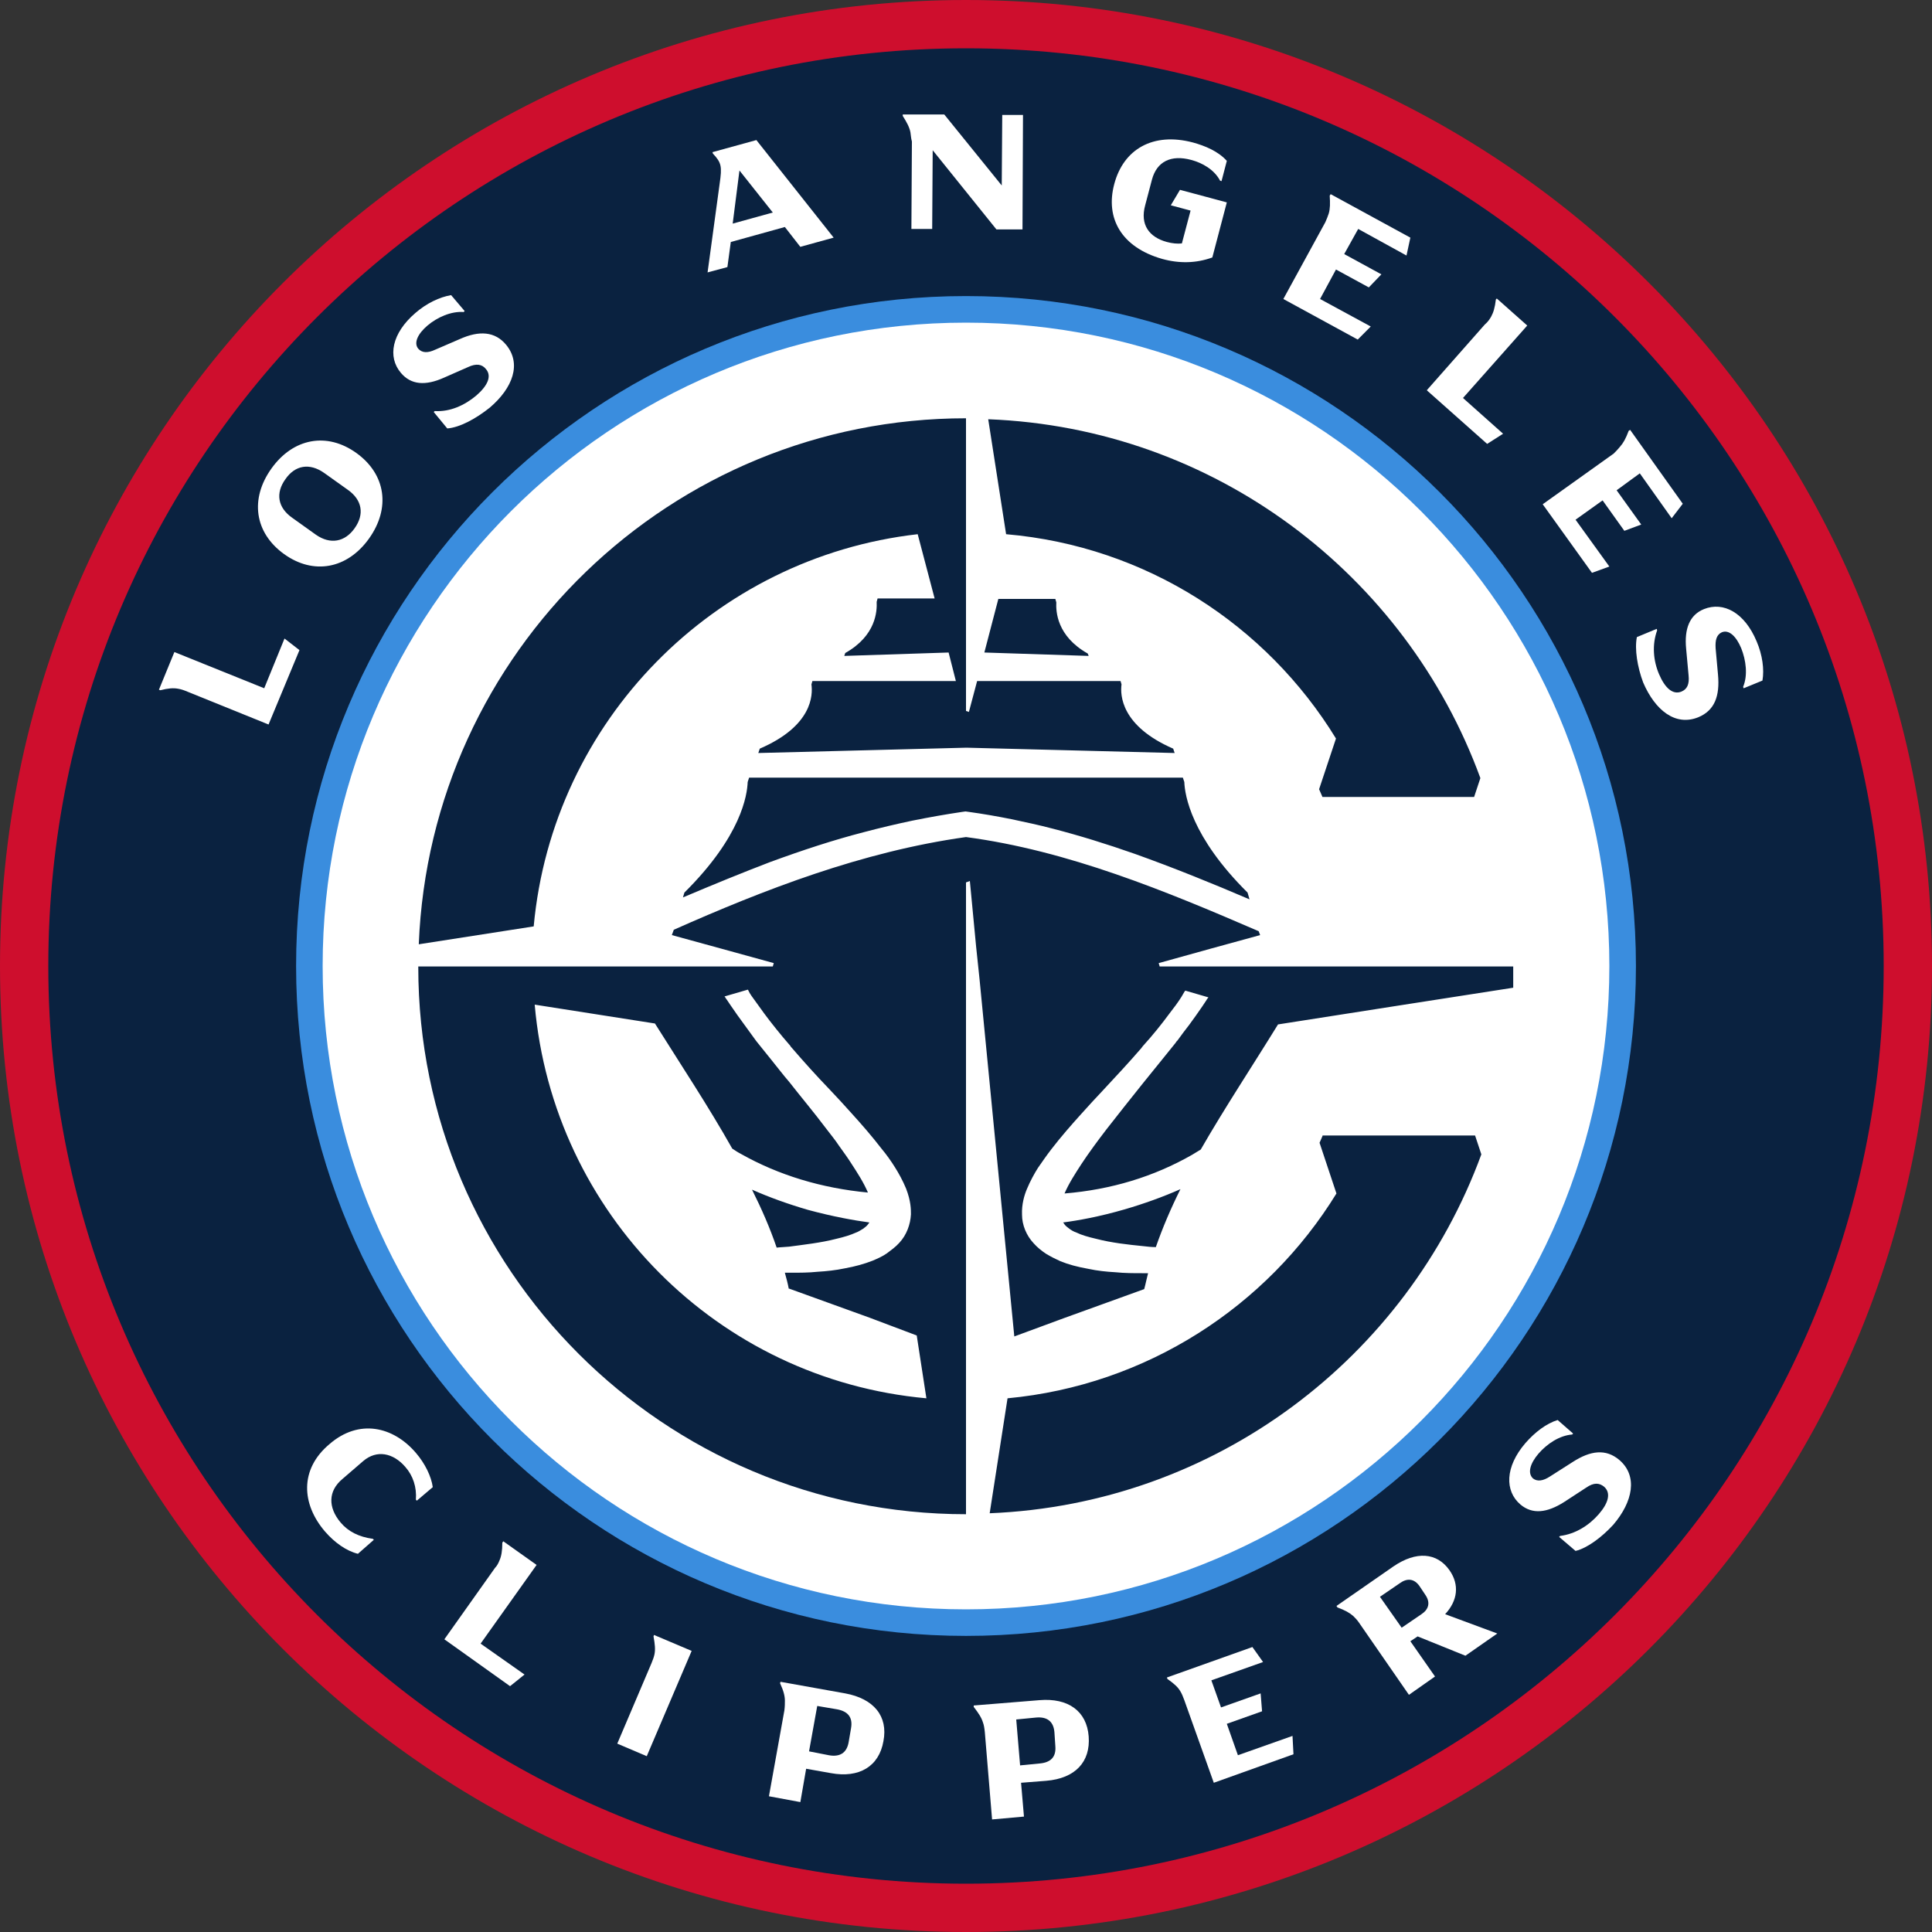 <svg width="50" height="50" viewBox="0 0 50 50" fill="none" xmlns="http://www.w3.org/2000/svg">
<rect x="0" y="0" width="50" height="50" fill="#333333" stroke="none"/>
<g clip-path="url(#clip0_238_1436)">
<g clip-path="url(#clip1_238_1436)">
<path d="M25 50C38.807 50 50 38.807 50 25C50 11.193 38.807 0 25 0C11.193 0 0 11.193 0 25C0 38.807 11.193 50 25 50Z" fill="#CE0E2D"/>
<path d="M25 48.75C38.117 48.75 48.75 38.117 48.75 25C48.75 11.883 38.117 1.25 25 1.25C11.883 1.25 1.25 11.883 1.25 25C1.25 38.117 11.883 48.75 25 48.75Z" fill="#0A2240"/>
<path d="M25 42.337C34.575 42.337 42.338 34.575 42.338 25C42.338 15.425 34.575 7.662 25 7.662C15.425 7.662 7.663 15.425 7.663 25C7.663 34.575 15.425 42.337 25 42.337Z" fill="#3A8DDE"/>
<path d="M25 41.65C34.196 41.65 41.65 34.196 41.65 25C41.65 15.804 34.196 8.35 25 8.35C15.805 8.35 8.35 15.804 8.35 25C8.35 34.196 15.805 41.65 25 41.65Z" fill="white"/>
<path d="M8.525 37.375C9.288 36.712 10.175 36.913 10.763 37.6C11 37.875 11.163 38.212 11.2 38.487L10.788 38.837L10.763 38.812C10.788 38.487 10.688 38.188 10.488 37.962C10.175 37.6 9.75 37.513 9.4 37.812L8.863 38.275C8.488 38.587 8.488 39.013 8.813 39.4C9.013 39.638 9.288 39.775 9.65 39.825L9.675 39.85L9.263 40.212C8.963 40.138 8.663 39.925 8.413 39.638C7.8 38.925 7.75 38.025 8.525 37.375Z" fill="white"/>
<path d="M12.925 40.388C12.975 40.275 13 40.137 13 39.925L13.025 39.888L13.887 40.5L12.438 42.537L13.575 43.337L13.2 43.638L11.5 42.425L12.812 40.575C12.863 40.525 12.9 40.45 12.925 40.388Z" fill="white"/>
<path d="M16.938 42.812C16.963 42.688 16.95 42.55 16.913 42.35L16.925 42.312L17.9 42.725L16.738 45.45L15.975 45.125L16.863 43.038C16.9 42.95 16.925 42.875 16.938 42.812Z" fill="white"/>
<path d="M20.313 44.013C20.313 43.888 20.275 43.75 20.188 43.562L20.2 43.525L21.875 43.825C22.613 43.962 22.988 44.413 22.863 45.062C22.75 45.712 22.238 46.025 21.5 45.888L20.863 45.775L20.713 46.638L19.9 46.487L20.3 44.263C20.313 44.163 20.313 44.087 20.313 44.013ZM21.45 45.425C21.725 45.475 21.913 45.375 21.963 45.087L22.025 44.725C22.075 44.438 21.938 44.288 21.663 44.237L21.15 44.15L20.938 45.325L21.45 45.425Z" fill="white"/>
<path d="M25.438 44.575C25.4 44.45 25.325 44.337 25.2 44.175V44.138L26.9 44C27.65 43.937 28.125 44.287 28.175 44.937C28.225 45.6 27.825 46.025 27.075 46.087L26.425 46.138L26.5 47.013L25.675 47.087L25.487 44.825C25.475 44.712 25.462 44.638 25.438 44.575ZM26.913 45.638C27.188 45.612 27.337 45.475 27.312 45.187L27.288 44.825C27.262 44.538 27.087 44.425 26.812 44.45L26.3 44.5L26.4 45.688L26.913 45.638Z" fill="white"/>
<path d="M30.55 43.775C30.487 43.663 30.387 43.575 30.212 43.45L30.2 43.413L32.412 42.625L32.688 43.013L31.35 43.487L31.6 44.188L32.625 43.825L32.662 44.288L31.75 44.612L32.037 45.425L33.45 44.925L33.475 45.4L31.413 46.138L30.65 44C30.613 43.9 30.587 43.837 30.55 43.775Z" fill="white"/>
<path d="M35.025 41.825C34.925 41.737 34.813 41.675 34.613 41.6L34.588 41.562L36.063 40.538C36.65 40.138 37.188 40.175 37.513 40.638C37.775 41.013 37.725 41.425 37.4 41.775L38.75 42.275L37.925 42.85L36.688 42.35L36.5 42.475L37.138 43.388L36.463 43.862L35.175 42C35.125 41.925 35.075 41.875 35.025 41.825ZM36.788 41.775C36.975 41.65 37.025 41.475 36.888 41.275L36.738 41.05C36.6 40.85 36.413 40.837 36.225 40.975L35.713 41.325L36.275 42.125L36.788 41.775Z" fill="white"/>
<path d="M40.775 40.138L40.35 39.775L40.375 39.75C40.775 39.7 41.125 39.475 41.375 39.188C41.625 38.9 41.7 38.638 41.513 38.475C41.388 38.375 41.25 38.362 41.05 38.5L40.475 38.875C40.038 39.15 39.663 39.2 39.35 38.938C38.938 38.587 38.95 37.962 39.475 37.35C39.725 37.062 40.025 36.837 40.312 36.75L40.712 37.1L40.688 37.125C40.362 37.15 40.038 37.362 39.812 37.625C39.6 37.875 39.525 38.125 39.675 38.263C39.788 38.35 39.938 38.325 40.112 38.212L40.7 37.837C41.163 37.538 41.562 37.487 41.913 37.788C42.388 38.2 42.263 38.862 41.75 39.462C41.462 39.775 41.087 40.062 40.775 40.138Z" fill="white"/>
<path d="M4.613 17.825C4.488 17.8 4.35 17.812 4.15 17.863L4.113 17.85L4.513 16.875L6.838 17.812L7.363 16.525L7.75 16.825L6.95 18.75L4.85 17.9C4.763 17.863 4.688 17.837 4.613 17.825Z" fill="white"/>
<path d="M7.35 14.338C6.587 13.787 6.462 12.912 7.025 12.125C7.587 11.338 8.462 11.175 9.225 11.725C9.987 12.275 10.112 13.15 9.55 13.938C8.987 14.725 8.112 14.887 7.35 14.338ZM9.175 13.675C9.437 13.312 9.375 12.938 9 12.675L8.387 12.238C8.012 11.975 7.637 12.037 7.387 12.4C7.125 12.762 7.187 13.137 7.562 13.4L8.175 13.838C8.55 14.1 8.925 14.025 9.175 13.675Z" fill="white"/>
<path d="M11.575 11.088L11.225 10.663L11.25 10.638C11.65 10.663 12.025 10.488 12.325 10.238C12.613 9.988 12.738 9.738 12.575 9.55C12.475 9.425 12.325 9.4 12.113 9.5L11.488 9.775C11.013 9.988 10.638 9.963 10.375 9.65C10.025 9.238 10.138 8.625 10.75 8.1C11.038 7.85 11.375 7.688 11.675 7.638L12.025 8.05L12 8.075C11.675 8.05 11.313 8.213 11.063 8.425C10.813 8.638 10.7 8.875 10.825 9.025C10.925 9.138 11.075 9.138 11.263 9.05L11.9 8.775C12.4 8.55 12.813 8.575 13.1 8.925C13.5 9.413 13.275 10.038 12.675 10.55C12.313 10.838 11.9 11.063 11.575 11.088Z" fill="white"/>
<path d="M18.45 3.975L18.438 3.938L19.575 3.625L21.575 6.15L20.712 6.388L20.312 5.875L18.913 6.263L18.825 6.912L18.312 7.05L18.625 4.75C18.688 4.312 18.675 4.213 18.45 3.975ZM20 5.5L19.137 4.412L18.962 5.787L20 5.5Z" fill="white"/>
<path d="M23.562 3.425C23.538 3.3 23.475 3.175 23.363 3V2.963H24.438L25.925 4.8L25.938 2.975H26.475L26.462 5.938H25.788L24.138 3.888L24.125 5.925H23.587L23.6 3.663C23.575 3.575 23.575 3.5 23.562 3.425Z" fill="white"/>
<path d="M28.837 4.763C29.075 3.863 29.837 3.413 30.875 3.688C31.188 3.775 31.525 3.913 31.75 4.163L31.613 4.688L31.575 4.675C31.425 4.388 31.113 4.213 30.825 4.138C30.312 4 29.938 4.175 29.812 4.65L29.637 5.313C29.5 5.813 29.738 6.138 30.2 6.263C30.337 6.3 30.475 6.313 30.587 6.3L30.812 5.45L30.3 5.313L30.538 4.913L31.75 5.238L31.375 6.663C30.962 6.813 30.525 6.825 30.075 6.7C29.025 6.4 28.6 5.65 28.837 4.763Z" fill="white"/>
<path d="M34.388 5.525C34.425 5.4 34.425 5.263 34.413 5.063L34.438 5.025L36.5 6.15L36.4 6.613L35.15 5.925L34.788 6.575L35.75 7.1L35.425 7.438L34.575 6.975L34.163 7.738L35.475 8.45L35.138 8.788L33.213 7.738L34.3 5.75C34.338 5.663 34.363 5.6 34.388 5.525Z" fill="white"/>
<path d="M38.588 8.2C38.65 8.087 38.688 7.962 38.713 7.75L38.737 7.725L39.525 8.425L37.862 10.3L38.9 11.225L38.487 11.488L36.925 10.1L38.425 8.4C38.513 8.325 38.55 8.262 38.588 8.2Z" fill="white"/>
<path d="M41.925 11.562C42.013 11.463 42.075 11.35 42.15 11.15L42.188 11.125L43.55 13.037L43.263 13.412L42.438 12.25L41.838 12.688L42.475 13.575L42.038 13.738L41.475 12.95L40.775 13.45L41.65 14.662L41.2 14.825L39.925 13.05L41.763 11.738C41.825 11.675 41.875 11.625 41.925 11.562Z" fill="white"/>
<path d="M42.362 16.488L42.875 16.275L42.887 16.313C42.75 16.688 42.787 17.1 42.937 17.45C43.087 17.8 43.287 17.988 43.512 17.9C43.662 17.838 43.725 17.713 43.7 17.475L43.637 16.788C43.587 16.275 43.725 15.913 44.1 15.763C44.6 15.563 45.15 15.85 45.462 16.6C45.612 16.95 45.662 17.325 45.612 17.613L45.125 17.813L45.112 17.775C45.237 17.475 45.187 17.088 45.062 16.775C44.937 16.475 44.75 16.288 44.562 16.363C44.425 16.425 44.387 16.563 44.4 16.775L44.462 17.463C44.512 18.013 44.375 18.388 43.95 18.563C43.362 18.8 42.837 18.388 42.525 17.663C42.375 17.263 42.3 16.8 42.362 16.488Z" fill="white"/>
<path d="M13.812 23.975L10.838 24.438C11.137 16.875 17.363 10.825 25 10.825V10.9V15.5V16.875V17.625V18.4L25.075 18.425L25.288 17.625H29L29.025 17.712C28.988 17.988 29.012 18.788 30.362 19.375L30.4 19.488L25.012 19.35L19.625 19.488L19.663 19.375C21.025 18.788 21.038 17.988 21 17.712L21.025 17.625H24.738L24.55 16.887L21.85 16.975L21.875 16.9C22.675 16.45 22.7 15.812 22.688 15.575L22.712 15.488H24.188L23.75 13.825C18.475 14.425 14.3 18.663 13.812 23.975ZM34.575 19.113L34.138 20.425L34.225 20.625H38.15L38.312 20.137C36.388 14.875 31.438 11.075 25.575 10.85L26.038 13.825C29.663 14.137 32.775 16.175 34.575 19.113ZM34.237 29.375L34.15 29.575L34.587 30.887C32.788 33.812 29.675 35.85 26.075 36.188L25.613 39.163C31.475 38.925 36.413 35.125 38.337 29.875L38.175 29.387H34.237V29.375ZM30.65 20.238L30.612 20.125H25H19.387L19.35 20.238C19.337 20.575 19.188 21.637 17.712 23.1L17.675 23.225C18.5 22.875 19.238 22.575 19.925 22.312C20.775 22 21.575 21.738 22.35 21.538C22.775 21.425 23.2 21.325 23.613 21.238C24.05 21.15 24.475 21.075 24.9 21.012L24.988 21L25.075 21.012C25.438 21.062 25.8 21.125 26.175 21.2C26.525 21.275 26.887 21.35 27.262 21.45C27.938 21.625 28.625 21.837 29.375 22.1C30.387 22.462 31.375 22.863 32.337 23.275L32.287 23.1C30.825 21.65 30.663 20.575 30.65 20.238ZM28.15 16.913C27.35 16.462 27.325 15.825 27.337 15.588L27.312 15.5H25.837L25.475 16.887L28.175 16.975L28.15 16.913ZM27.512 31.637C27.525 31.65 27.537 31.663 27.55 31.688C27.575 31.725 27.625 31.762 27.675 31.8C27.725 31.837 27.787 31.875 27.862 31.9C27.987 31.962 28.163 32.013 28.375 32.062C28.762 32.163 29.2 32.212 29.587 32.25C29.7 32.263 29.8 32.275 29.913 32.275C30.087 31.775 30.3 31.275 30.55 30.775C30.1 30.975 29.613 31.15 29.1 31.3C28.45 31.488 27.9 31.587 27.512 31.637ZM21.637 32.062C21.85 32.013 22.012 31.962 22.15 31.9C22.225 31.875 22.288 31.825 22.337 31.8C22.387 31.762 22.438 31.725 22.462 31.688C22.475 31.675 22.488 31.65 22.5 31.637C22.125 31.587 21.562 31.488 20.913 31.312C20.4 31.163 19.913 30.988 19.462 30.788C19.712 31.288 19.925 31.775 20.1 32.288C20.212 32.275 20.312 32.275 20.425 32.263C20.8 32.212 21.25 32.163 21.637 32.062ZM39.162 25V25.562L36.188 26.025L33.075 26.512C32.413 27.587 31.7 28.663 31.075 29.75C31 29.8 30.925 29.837 30.85 29.887C29.863 30.45 28.762 30.788 27.55 30.887C27.662 30.625 27.825 30.375 27.987 30.125C28.075 29.988 28.175 29.85 28.3 29.675C28.4 29.538 28.512 29.387 28.637 29.225C28.95 28.825 29.275 28.413 29.587 28.025C29.738 27.837 29.9 27.637 30.062 27.438L30.425 26.988C30.438 26.962 30.45 26.95 30.475 26.925C30.575 26.788 30.675 26.65 30.775 26.525C30.887 26.375 31 26.212 31.112 26.05C31.15 26 31.175 25.95 31.212 25.9C31.225 25.875 31.25 25.837 31.275 25.812L30.675 25.637C30.675 25.637 30.675 25.65 30.663 25.65C30.637 25.7 30.6 25.75 30.575 25.8C30.488 25.938 30.387 26.075 30.25 26.25C30.075 26.488 29.837 26.788 29.575 27.075C29.562 27.087 29.55 27.113 29.538 27.125C29.225 27.488 28.875 27.863 28.55 28.212C28.362 28.413 28.163 28.625 27.975 28.837C27.738 29.1 27.462 29.413 27.212 29.738C27.087 29.9 26.975 30.062 26.862 30.225C26.775 30.363 26.663 30.562 26.575 30.775C26.512 30.925 26.438 31.163 26.45 31.438C26.45 31.7 26.562 31.975 26.75 32.175C26.85 32.288 26.962 32.375 27.075 32.45C27.2 32.525 27.325 32.587 27.438 32.638C27.65 32.725 27.887 32.788 28.163 32.837C28.4 32.888 28.637 32.913 28.862 32.925C29.1 32.95 29.35 32.95 29.55 32.95C29.562 32.95 29.575 32.95 29.575 32.95C29.625 32.95 29.663 32.95 29.712 32.95C29.675 33.087 29.65 33.225 29.612 33.362L27.538 34.112L26.25 34.587L25.35 25.337L25.262 24.5L25.1 22.8L25 22.837V24.5V24.988V25.212V35.35V39.112V39.188C17.175 39.188 10.825 32.85 10.825 25.025V25.012H13.95H19.175H20L20.025 24.925L18.663 24.55L17.387 24.2L17.438 24.062C19.775 23.025 22.312 22.038 25 21.663C27.637 22.012 30.175 23.062 32.575 24.1L32.612 24.2L31.337 24.55L29.987 24.925L30.012 25.012H30.837H36.062H39.162V25ZM23.975 36.188L23.725 34.562L22.5 34.1L20.425 33.35C20.425 33.35 20.425 33.35 20.413 33.35C20.387 33.212 20.35 33.075 20.312 32.938C20.363 32.938 20.4 32.938 20.45 32.938C20.462 32.938 20.475 32.938 20.475 32.938C20.688 32.938 20.925 32.938 21.163 32.913C21.387 32.9 21.625 32.875 21.863 32.825C22.137 32.775 22.363 32.712 22.587 32.625C22.7 32.575 22.825 32.525 22.95 32.438C23.05 32.362 23.175 32.275 23.275 32.163C23.462 31.962 23.562 31.688 23.575 31.425C23.575 31.3 23.575 31.087 23.45 30.762C23.363 30.55 23.25 30.35 23.163 30.212C23.062 30.05 22.938 29.875 22.812 29.725C22.562 29.4 22.288 29.087 22.05 28.825C21.863 28.613 21.663 28.4 21.475 28.2C21.137 27.85 20.8 27.475 20.488 27.113C20.475 27.1 20.462 27.087 20.45 27.062C20.188 26.762 19.95 26.462 19.775 26.225C19.65 26.05 19.55 25.913 19.45 25.775C19.413 25.725 19.387 25.675 19.363 25.625C19.363 25.625 19.363 25.613 19.35 25.613L18.75 25.788C18.775 25.812 18.788 25.85 18.812 25.875C18.85 25.925 18.875 25.975 18.913 26.025C19.025 26.188 19.137 26.35 19.25 26.5C19.35 26.637 19.45 26.775 19.55 26.913C19.562 26.925 19.575 26.95 19.587 26.962L19.95 27.413C20.113 27.613 20.262 27.812 20.425 28C20.738 28.4 21.075 28.8 21.375 29.2C21.5 29.363 21.613 29.5 21.712 29.65C21.837 29.825 21.938 29.962 22.025 30.1C22.188 30.35 22.35 30.6 22.462 30.863C21.262 30.75 20.15 30.413 19.175 29.863C19.1 29.825 19.025 29.775 18.95 29.725C18.337 28.637 17.625 27.562 16.95 26.488L13.838 26C14.312 31.413 18.587 35.7 23.975 36.188Z" fill="#0A2240"/>
</g>
</g>
<defs>
<clipPath id="clip0_238_1436">
<rect width="50" height="50" fill="white"/>
</clipPath>
<clipPath id="clip1_238_1436">
<rect width="50" height="50" fill="white"/>
</clipPath>
</defs>
</svg>
